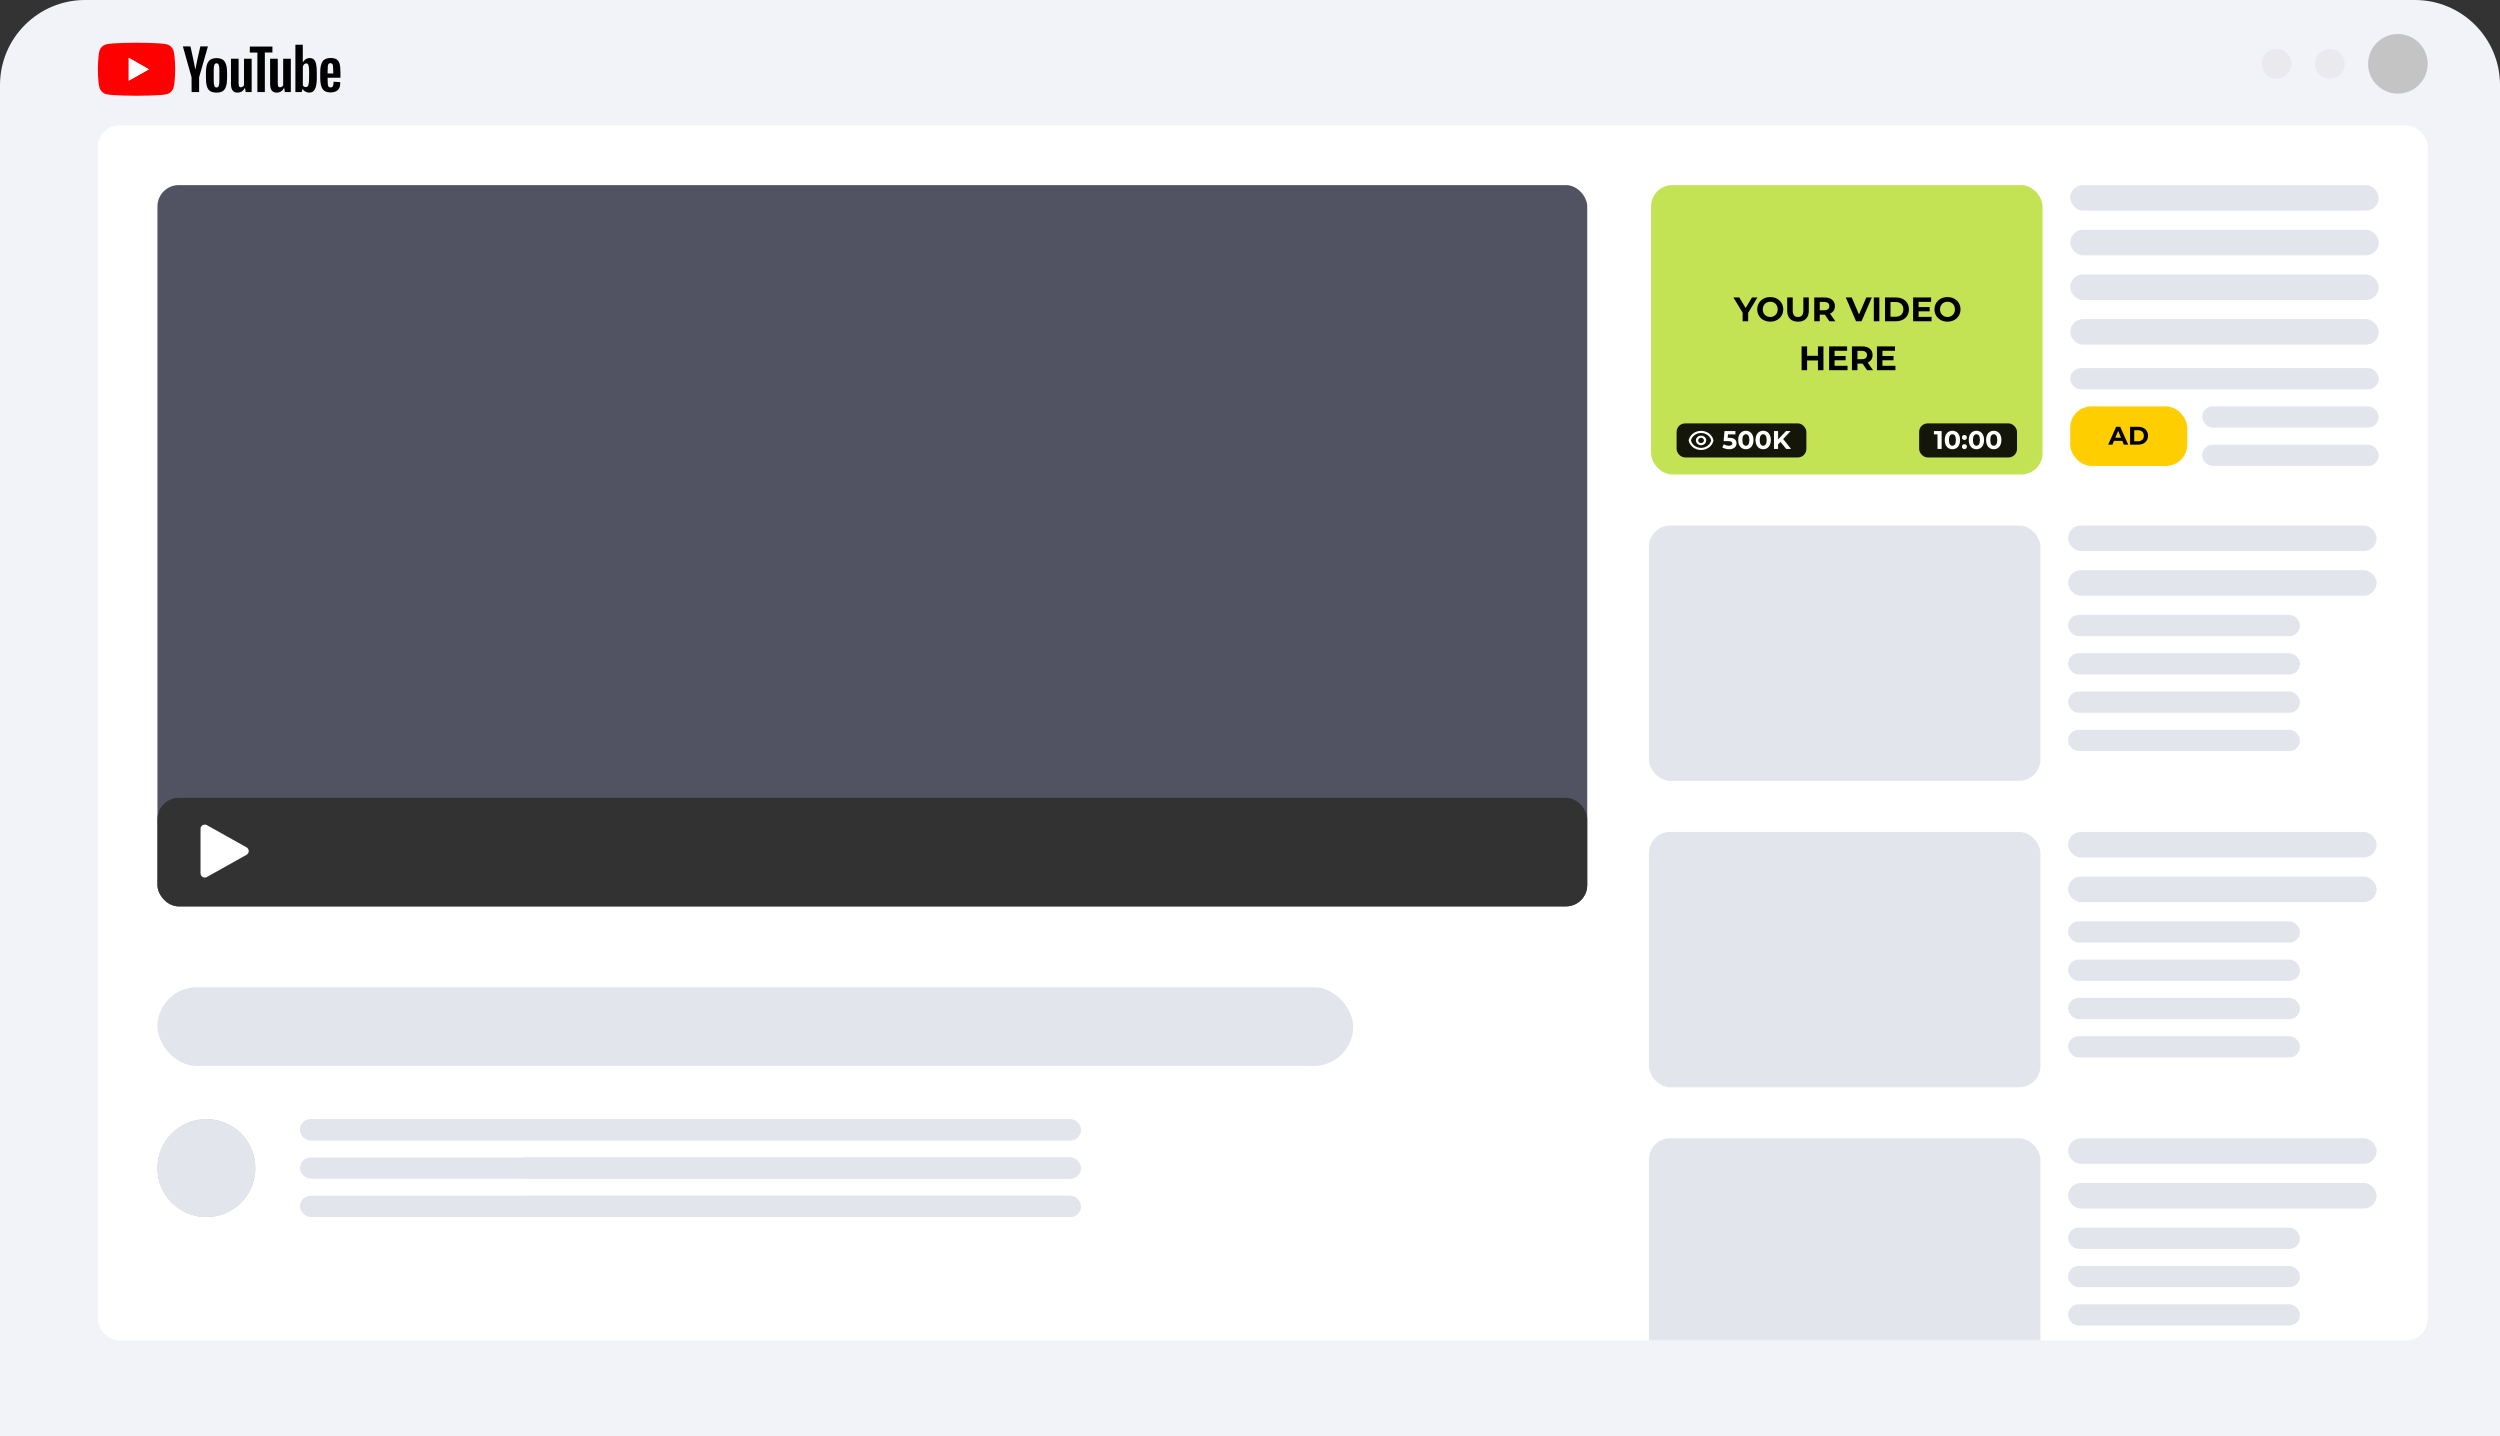 <svg width="1175" height="675" viewBox="0 0 1175 675" fill="none" xmlns="http://www.w3.org/2000/svg">
<rect x="0" y="0" width="1175" height="675" fill="#333333" stroke="none"/>
<path d="M0 40C0 17.909 17.909 0 40 0H1135C1157.09 0 1175 17.909 1175 40V675H0V40Z" fill="#F2F3F9"/>
<circle cx="1127" cy="30" r="14" fill="#C4C4C4"/>
<circle cx="1095" cy="30" r="7" fill="#C4C4C4" fill-opacity="0.2"/>
<circle cx="1070" cy="30" r="7" fill="#C4C4C4" fill-opacity="0.2"/>
<rect x="46" y="59" width="1095" height="571" rx="10" fill="white"/>
<mask id="mask0_712:2961" style="mask-type:alpha" maskUnits="userSpaceOnUse" x="46" y="59" width="1095" height="571">
<rect x="46" y="59" width="1095" height="571" rx="10" fill="white"/>
</mask>
<g mask="url(#mask0_712:2961)">
<rect x="775" y="535" width="184" height="120" rx="10" fill="#E3E5ED"/>
<rect x="972" y="535" width="145" height="12" rx="6" fill="#E3E5ED"/>
<rect x="972" y="556" width="145" height="12" rx="6" fill="#E3E5ED"/>
<rect x="972" y="577" width="109" height="10" rx="5" fill="#E3E5ED"/>
<rect x="972" y="595" width="109" height="10" rx="5" fill="#E3E5ED"/>
<rect x="972" y="613" width="109" height="10" rx="5" fill="#E3E5ED"/>
</g>
<rect x="74" y="87" width="672" height="339" rx="10" fill="#515362"/>
<rect x="74" y="375" width="672" height="51" rx="10" fill="#323232"/>
<rect x="776" y="87" width="184" height="136" rx="10" fill="#C3E254"/>
<rect x="775" y="247" width="184" height="120" rx="10" fill="#E3E5ED"/>
<rect x="972" y="247" width="145" height="12" rx="6" fill="#E3E5ED"/>
<rect x="973" y="87" width="145" height="12" rx="6" fill="#E3E5ED"/>
<rect x="973" y="129" width="145" height="12" rx="6" fill="#E3E5ED"/>
<rect x="972" y="268" width="145" height="12" rx="6" fill="#E3E5ED"/>
<rect x="973" y="108" width="145" height="12" rx="6" fill="#E3E5ED"/>
<rect x="973" y="150" width="145" height="12" rx="6" fill="#E3E5ED"/>
<rect x="972" y="289" width="109" height="10" rx="5" fill="#E3E5ED"/>
<rect x="972" y="307" width="109" height="10" rx="5" fill="#E3E5ED"/>
<rect x="972" y="325" width="109" height="10" rx="5" fill="#E3E5ED"/>
<rect x="972" y="343" width="109" height="10" rx="5" fill="#E3E5ED"/>
<rect x="775" y="391" width="184" height="120" rx="10" fill="#E3E5ED"/>
<rect x="972" y="391" width="145" height="12" rx="6" fill="#E3E5ED"/>
<rect x="972" y="412" width="145" height="12" rx="6" fill="#E3E5ED"/>
<rect x="972" y="433" width="109" height="10" rx="5" fill="#E3E5ED"/>
<rect x="972" y="451" width="109" height="10" rx="5" fill="#E3E5ED"/>
<rect x="972" y="469" width="109" height="10" rx="5" fill="#E3E5ED"/>
<rect x="972" y="487" width="109" height="10" rx="5" fill="#E3E5ED"/>
<rect x="74" y="464" width="562" height="37" rx="18.5" fill="#E3E5ED"/>
<rect x="141" y="526" width="367" height="10" rx="5" fill="#E3E5ED"/>
<rect x="242" y="544" width="266" height="10" rx="5" fill="#E3E5ED"/>
<rect x="242" y="562" width="266" height="10" rx="5" fill="#E3E5ED"/>
<circle cx="97" cy="549" r="23" fill="#C4C4C4"/>
<rect x="141" y="526" width="367" height="10" rx="5" fill="#E3E5ED"/>
<rect x="141" y="544" width="367" height="10" rx="5" fill="#E3E5ED"/>
<rect x="141" y="562" width="367" height="10" rx="5" fill="#E3E5ED"/>
<circle cx="97" cy="549" r="23" fill="#E3E5ED"/>
<rect x="788" y="199" width="61" height="16" rx="4" fill="black" fill-opacity="0.9"/>
<rect x="973" y="191" width="55" height="28" rx="10" fill="#FECE01"/>
<rect x="902" y="199" width="46" height="16" rx="4" fill="black" fill-opacity="0.9"/>
<rect x="973" y="173" width="145" height="10" rx="5" fill="#E3E5ED"/>
<rect x="1035" y="191" width="83" height="10" rx="5" fill="#E3E5ED"/>
<rect x="1035" y="209" width="83" height="10" rx="5" fill="#E3E5ED"/>
<path d="M998.221 209H1000.26L996.505 200.6H994.585L990.841 209H992.833L993.577 207.2H997.477L998.221 209ZM994.201 205.724L995.533 202.508L996.865 205.724H994.201ZM1001.13 209H1004.95C1007.7 209 1009.58 207.344 1009.58 204.8C1009.58 202.256 1007.7 200.6 1004.95 200.6H1001.13V209ZM1003.08 207.404V202.196H1004.85C1006.52 202.196 1007.61 203.192 1007.61 204.8C1007.61 206.408 1006.52 207.404 1004.85 207.404H1003.08Z" fill="black"/>
<path d="M908.947 202.6V204.16H910.627V211H912.571V202.6H908.947ZM917.631 211.144C919.707 211.144 921.231 209.572 921.231 206.8C921.231 204.028 919.707 202.456 917.631 202.456C915.567 202.456 914.031 204.028 914.031 206.8C914.031 209.572 915.567 211.144 917.631 211.144ZM917.631 209.5C916.671 209.5 915.999 208.708 915.999 206.8C915.999 204.892 916.671 204.1 917.631 204.1C918.603 204.1 919.275 204.892 919.275 206.8C919.275 208.708 918.603 209.5 917.631 209.5ZM923.279 206.776C923.927 206.776 924.443 206.296 924.443 205.612C924.443 204.916 923.927 204.448 923.279 204.448C922.631 204.448 922.115 204.916 922.115 205.612C922.115 206.296 922.631 206.776 923.279 206.776ZM923.279 211.096C923.927 211.096 924.443 210.604 924.443 209.92C924.443 209.224 923.927 208.768 923.279 208.768C922.631 208.768 922.115 209.224 922.115 209.92C922.115 210.604 922.631 211.096 923.279 211.096ZM928.916 211.144C930.992 211.144 932.516 209.572 932.516 206.8C932.516 204.028 930.992 202.456 928.916 202.456C926.852 202.456 925.316 204.028 925.316 206.8C925.316 209.572 926.852 211.144 928.916 211.144ZM928.916 209.5C927.956 209.5 927.284 208.708 927.284 206.8C927.284 204.892 927.956 204.1 928.916 204.1C929.888 204.1 930.56 204.892 930.56 206.8C930.56 208.708 929.888 209.5 928.916 209.5ZM937.06 211.144C939.136 211.144 940.66 209.572 940.66 206.8C940.66 204.028 939.136 202.456 937.06 202.456C934.996 202.456 933.46 204.028 933.46 206.8C933.46 209.572 934.996 211.144 937.06 211.144ZM937.06 209.5C936.1 209.5 935.428 208.708 935.428 206.8C935.428 204.892 936.1 204.1 937.06 204.1C938.032 204.1 938.704 204.892 938.704 206.8C938.704 208.708 938.032 209.5 937.06 209.5Z" fill="white"/>
<path d="M812.694 205.756H812.01L812.142 204.16H815.646V202.6H810.522L810.09 207.328H812.238C813.762 207.328 814.194 207.76 814.194 208.42C814.194 209.104 813.594 209.512 812.622 209.512C811.746 209.512 810.87 209.236 810.234 208.756L809.466 210.244C810.282 210.82 811.506 211.144 812.67 211.144C815.07 211.144 816.162 209.848 816.162 208.36C816.162 206.872 815.178 205.756 812.694 205.756ZM820.55 211.144C822.626 211.144 824.15 209.572 824.15 206.8C824.15 204.028 822.626 202.456 820.55 202.456C818.486 202.456 816.95 204.028 816.95 206.8C816.95 209.572 818.486 211.144 820.55 211.144ZM820.55 209.5C819.59 209.5 818.918 208.708 818.918 206.8C818.918 204.892 819.59 204.1 820.55 204.1C821.522 204.1 822.194 204.892 822.194 206.8C822.194 208.708 821.522 209.5 820.55 209.5ZM828.695 211.144C830.771 211.144 832.295 209.572 832.295 206.8C832.295 204.028 830.771 202.456 828.695 202.456C826.631 202.456 825.095 204.028 825.095 206.8C825.095 209.572 826.631 211.144 828.695 211.144ZM828.695 209.5C827.735 209.5 827.063 208.708 827.063 206.8C827.063 204.892 827.735 204.1 828.695 204.1C829.667 204.1 830.339 204.892 830.339 206.8C830.339 208.708 829.667 209.5 828.695 209.5ZM839.515 211H841.783L838.099 206.344L841.579 202.6H839.419L835.699 206.524V202.6H833.767V211H835.699V208.876L836.827 207.7L839.515 211Z" fill="white"/>
<path d="M799.501 202.5C802.422 202.5 804.851 204.44 805.361 207C804.852 209.56 802.422 211.5 799.501 211.5C796.58 211.5 794.15 209.56 793.641 207C794.15 204.44 796.58 202.5 799.501 202.5ZM799.501 210.5C800.606 210.5 801.678 210.153 802.541 209.518C803.405 208.882 804.009 207.994 804.255 207C804.008 206.007 803.404 205.12 802.54 204.485C801.676 203.85 800.605 203.504 799.501 203.504C798.397 203.504 797.325 203.85 796.462 204.485C795.598 205.12 794.994 206.007 794.747 207C794.993 207.994 795.597 208.882 796.461 209.518C797.324 210.153 798.396 210.5 799.501 210.5ZM799.501 209.25C798.854 209.25 798.234 209.013 797.777 208.591C797.32 208.169 797.063 207.597 797.063 207C797.063 206.403 797.32 205.831 797.777 205.409C798.234 204.987 798.854 204.75 799.501 204.75C800.147 204.75 800.767 204.987 801.224 205.409C801.682 205.831 801.938 206.403 801.938 207C801.938 207.597 801.682 208.169 801.224 208.591C800.767 209.013 800.147 209.25 799.501 209.25ZM799.501 208.25C799.86 208.25 800.205 208.118 800.458 207.884C800.712 207.649 800.855 207.332 800.855 207C800.855 206.668 800.712 206.351 800.458 206.116C800.205 205.882 799.86 205.75 799.501 205.75C799.142 205.75 798.797 205.882 798.543 206.116C798.289 206.351 798.147 206.668 798.147 207C798.147 207.332 798.289 207.649 798.543 207.884C798.797 208.118 799.142 208.25 799.501 208.25Z" fill="white"/>
<path d="M115.883 398.255C117.247 399.019 117.247 400.981 115.883 401.745L97.227 412.19C95.894 412.936 94.25 411.972 94.25 410.445L94.25 389.555C94.25 388.028 95.894 387.064 97.227 387.81L115.883 398.255Z" fill="white"/>
<path d="M825.986 139.8H823.442L820.45 144.776L817.458 139.8H814.706L819.042 147V151H821.634V147.032L825.986 139.8ZM832.01 151.192C835.53 151.192 838.138 148.744 838.138 145.4C838.138 142.056 835.53 139.608 832.01 139.608C828.474 139.608 825.882 142.072 825.882 145.4C825.882 148.728 828.474 151.192 832.01 151.192ZM832.01 148.984C830.01 148.984 828.506 147.528 828.506 145.4C828.506 143.272 830.01 141.816 832.01 141.816C834.01 141.816 835.514 143.272 835.514 145.4C835.514 147.528 834.01 148.984 832.01 148.984ZM845.062 151.192C848.246 151.192 850.134 149.368 850.134 146.072V139.8H847.574V145.976C847.574 148.104 846.662 148.984 845.078 148.984C843.51 148.984 842.582 148.104 842.582 145.976V139.8H839.99V146.072C839.99 149.368 841.878 151.192 845.062 151.192ZM862.615 151L860.103 147.4C861.559 146.776 862.407 145.544 862.407 143.864C862.407 141.352 860.535 139.8 857.543 139.8H852.695V151H855.287V147.88H857.543H857.671L859.831 151H862.615ZM859.783 143.864C859.783 145.08 858.983 145.816 857.399 145.816H855.287V141.912H857.399C858.983 141.912 859.783 142.632 859.783 143.864ZM877.184 139.8L873.728 147.8L870.32 139.8H867.52L872.352 151H874.912L879.76 139.8H877.184ZM880.695 151H883.287V139.8H880.695V151ZM885.945 151H891.033C894.697 151 897.209 148.792 897.209 145.4C897.209 142.008 894.697 139.8 891.033 139.8H885.945V151ZM888.537 148.872V141.928H890.905C893.129 141.928 894.585 143.256 894.585 145.4C894.585 147.544 893.129 148.872 890.905 148.872H888.537ZM901.74 148.92V146.328H906.94V144.312H901.74V141.88H907.628V139.8H899.164V151H907.836V148.92H901.74ZM915.322 151.192C918.842 151.192 921.45 148.744 921.45 145.4C921.45 142.056 918.842 139.608 915.322 139.608C911.786 139.608 909.194 142.072 909.194 145.4C909.194 148.728 911.786 151.192 915.322 151.192ZM915.322 148.984C913.322 148.984 911.818 147.528 911.818 145.4C911.818 143.272 913.322 141.816 915.322 141.816C917.322 141.816 918.826 143.272 918.826 145.4C918.826 147.528 917.322 148.984 915.322 148.984ZM854.43 162.8V167.216H849.342V162.8H846.75V174H849.342V169.408H854.43V174H857.022V162.8H854.43ZM862.248 171.92V169.328H867.448V167.312H862.248V164.88H868.136V162.8H859.672V174H868.344V171.92H862.248ZM880.326 174L877.814 170.4C879.27 169.776 880.118 168.544 880.118 166.864C880.118 164.352 878.246 162.8 875.254 162.8H870.406V174H872.998V170.88H875.254H875.382L877.542 174H880.326ZM877.494 166.864C877.494 168.08 876.694 168.816 875.11 168.816H872.998V164.912H875.11C876.694 164.912 877.494 165.632 877.494 166.864ZM884.748 171.92V169.328H889.948V167.312H884.748V164.88H890.636V162.8H882.172V174H890.844V171.92H884.748Z" fill="black"/>
<path d="M64.167 20.088C64.167 20.088 52.794 20.088 49.95 20.823C48.394 21.234 47.167 22.438 46.748 23.966C46 26.757 46 32.544 46 32.544C46 32.544 46 38.361 46.748 41.122C47.167 42.65 48.394 43.854 49.95 44.266C52.794 45 64.167 45 64.167 45C64.167 45 75.54 45 78.383 44.266C79.939 43.854 81.167 42.65 81.586 41.122C82.334 38.331 82.334 32.544 82.334 32.544C82.334 32.544 82.334 26.757 81.586 23.966C81.167 22.438 79.939 21.234 78.383 20.823C75.54 20.088 64.167 20.088 64.167 20.088ZM60.516 27.197L69.973 32.574L60.516 37.92V27.197Z" fill="#FF0000"/>
<path d="M60.516 37.92L69.973 32.574L60.516 27.198V37.92Z" fill="white"/>
<path d="M90.027 36.304L85.957 21.821H89.519L90.955 28.372C91.314 29.988 91.584 31.369 91.763 32.515H91.853C91.973 31.692 92.242 30.341 92.661 28.402L94.158 21.821H97.719L93.589 36.304V43.267H90.057L90.027 36.304ZM98.767 42.797C98.048 42.327 97.54 41.592 97.24 40.564C96.941 39.565 96.791 38.214 96.791 36.569V34.307C96.791 32.632 96.971 31.281 97.3 30.253C97.659 29.224 98.198 28.49 98.916 28.02C99.665 27.55 100.622 27.315 101.819 27.315C102.987 27.315 103.944 27.55 104.663 28.02C105.381 28.49 105.89 29.254 106.219 30.253C106.548 31.251 106.728 32.603 106.728 34.307V36.569C106.728 38.243 106.578 39.565 106.249 40.593C105.92 41.592 105.411 42.356 104.693 42.826C103.974 43.296 102.987 43.531 101.76 43.531C100.473 43.502 99.485 43.267 98.767 42.797ZM102.807 40.358C103.017 39.859 103.106 39.007 103.106 37.861V32.985C103.106 31.868 103.017 31.046 102.807 30.517C102.598 29.988 102.268 29.753 101.76 29.753C101.281 29.753 100.922 30.017 100.742 30.517C100.533 31.046 100.443 31.868 100.443 32.985V37.861C100.443 39.007 100.533 39.859 100.742 40.358C100.922 40.858 101.281 41.122 101.79 41.122C102.238 41.122 102.598 40.858 102.807 40.358ZM118.28 27.609V43.267H115.467L115.168 41.357H115.078C114.33 42.797 113.163 43.531 111.636 43.531C110.589 43.531 109.811 43.178 109.302 42.503C108.793 41.827 108.554 40.77 108.554 39.301V27.609H112.145V39.095C112.145 39.8 112.235 40.3 112.384 40.593C112.534 40.887 112.803 41.034 113.163 41.034C113.462 41.034 113.761 40.946 114.06 40.74C114.36 40.564 114.569 40.329 114.689 40.035V27.609H118.28Z" fill="black"/>
<path d="M128.035 24.671H124.473V43.267H120.972V24.7H117.41V21.88H128.035V24.671Z" fill="black"/>
<path d="M136.684 27.609V43.267H133.871L133.571 41.357H133.482C132.733 42.797 131.566 43.531 130.04 43.531C128.992 43.531 128.214 43.179 127.705 42.503C127.196 41.827 126.957 40.77 126.957 39.301V27.609H130.549V39.095C130.549 39.8 130.638 40.3 130.788 40.593C130.938 40.887 131.207 41.034 131.566 41.034C131.865 41.034 132.165 40.946 132.464 40.74C132.763 40.564 132.973 40.329 133.092 40.035V27.609H136.684ZM148.566 30.106C148.356 29.107 147.997 28.402 147.518 27.961C147.039 27.521 146.351 27.286 145.513 27.286C144.855 27.286 144.226 27.462 143.657 27.844C143.089 28.196 142.64 28.696 142.341 29.283H142.311V21.028H138.839V43.267H141.802L142.161 41.798H142.251C142.52 42.327 142.939 42.738 143.508 43.061C144.076 43.355 144.675 43.531 145.363 43.531C146.591 43.531 147.458 42.973 148.027 41.886C148.596 40.799 148.895 39.066 148.895 36.745V34.277C148.895 32.456 148.775 31.105 148.566 30.106ZM145.274 36.481C145.274 37.626 145.214 38.508 145.124 39.154C145.034 39.8 144.855 40.27 144.645 40.535C144.406 40.799 144.106 40.946 143.747 40.946C143.448 40.946 143.179 40.887 142.939 40.74C142.7 40.593 142.49 40.388 142.341 40.123V31.252C142.46 30.84 142.67 30.488 142.969 30.194C143.268 29.93 143.598 29.783 143.927 29.783C144.286 29.783 144.585 29.93 144.765 30.194C144.974 30.488 145.094 30.958 145.184 31.604C145.274 32.28 145.304 33.22 145.304 34.424L145.274 36.481ZM153.983 36.598V37.391C153.983 38.39 154.013 39.154 154.073 39.654C154.133 40.153 154.252 40.535 154.462 40.74C154.641 40.975 154.941 41.093 155.36 41.093C155.898 41.093 156.258 40.887 156.467 40.476C156.677 40.065 156.766 39.389 156.796 38.42L159.879 38.596C159.909 38.743 159.909 38.919 159.909 39.154C159.909 40.593 159.52 41.681 158.712 42.386C157.904 43.091 156.766 43.443 155.3 43.443C153.534 43.443 152.307 42.885 151.589 41.798C150.87 40.711 150.511 39.036 150.511 36.745V34.013C150.511 31.663 150.87 29.959 151.619 28.872C152.367 27.785 153.624 27.256 155.39 27.256C156.617 27.256 157.575 27.491 158.233 27.932C158.891 28.373 159.34 29.078 159.61 29.988C159.879 30.928 159.999 32.221 159.999 33.866V36.539H153.983V36.598ZM154.432 30.018C154.252 30.253 154.133 30.605 154.073 31.105C154.013 31.604 153.983 32.368 153.983 33.396V34.513H156.617V33.396C156.617 32.397 156.587 31.634 156.527 31.105C156.467 30.576 156.317 30.223 156.138 30.018C155.958 29.812 155.659 29.695 155.3 29.695C154.911 29.695 154.612 29.812 154.432 30.018Z" fill="black"/>
</svg>
